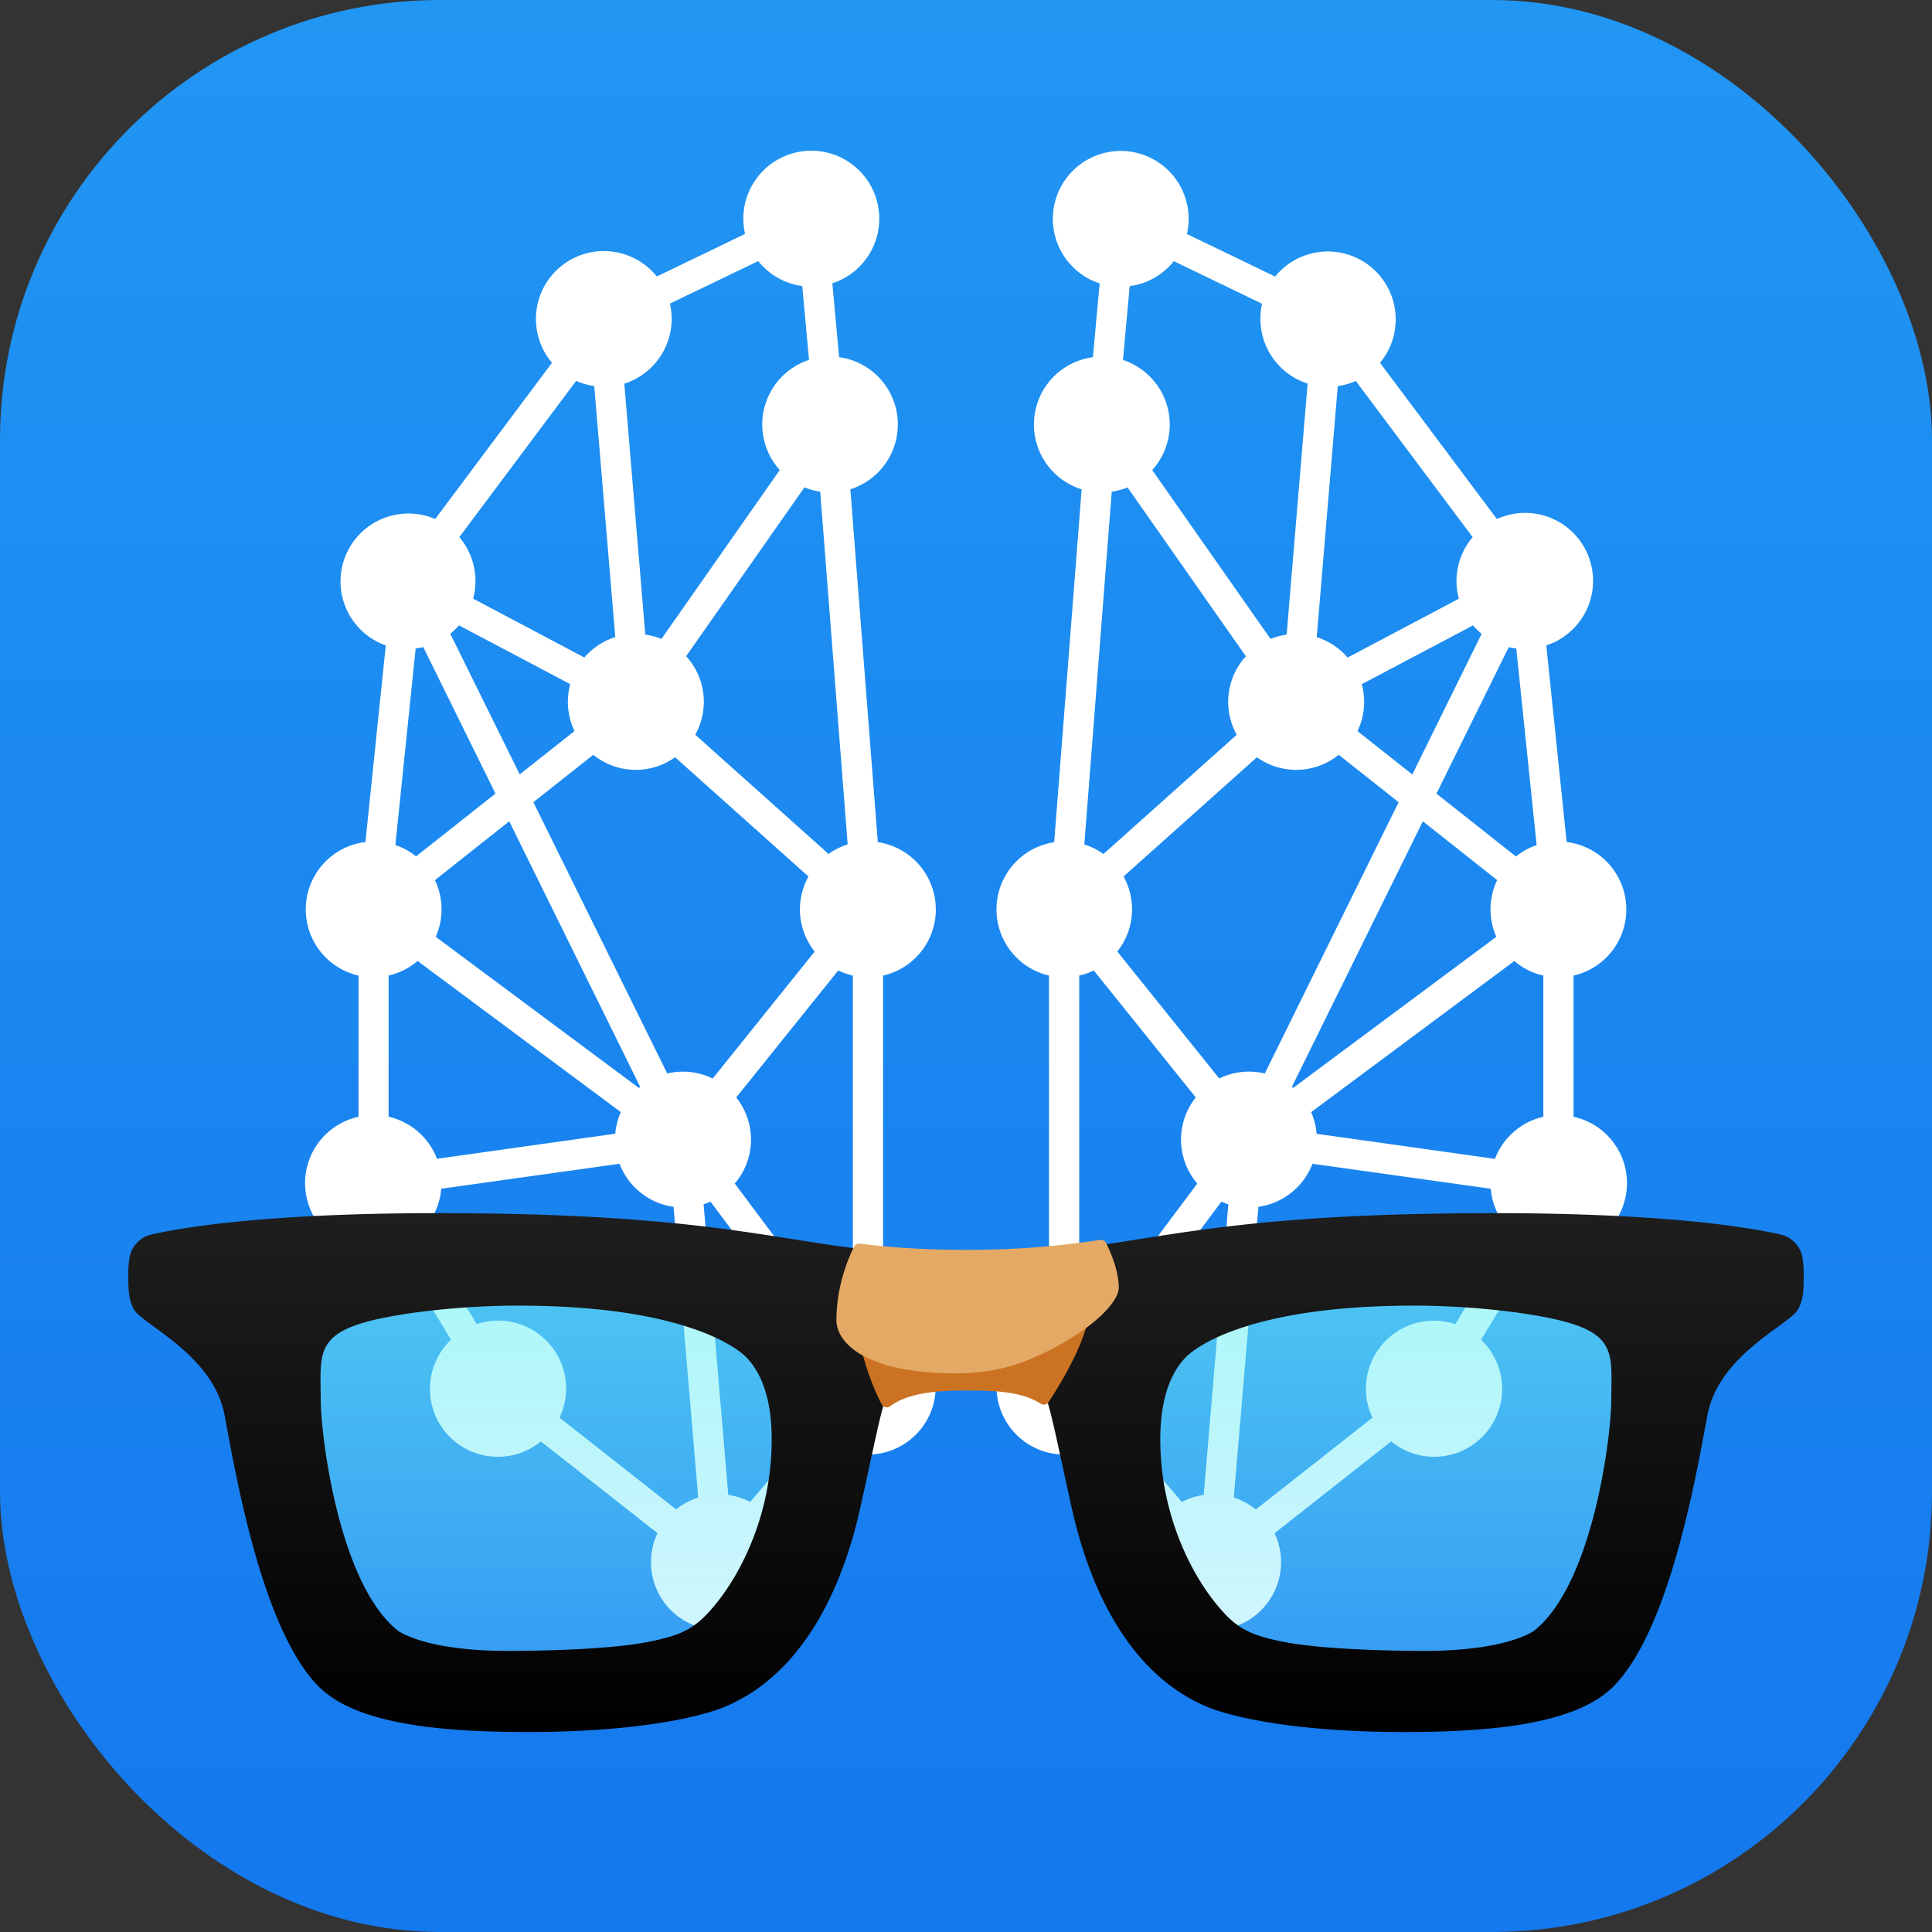 <svg xmlns="http://www.w3.org/2000/svg" viewBox="0 0 28 28" fill="none"><rect x="0" y="0" width="28" height="28" fill="#333333" stroke="none"/><rect width="28" height="28" fill="url(#a)" rx="6.376"/><path fill="#fff" fill-rule="evenodd" d="M22.367 16.185a.986.986 0 0 0-.701.61l-2.584-.363a.978.978 0 0 0-.08-.314l2.945-2.19a.98.98 0 0 0 .42.211zm-1.276 3.006a.984.984 0 0 0-1.2 1.355l-1.69 1.33a.982.982 0 0 0-.32-.173l.357-4.213a.985.985 0 0 0 .783-.624l2.584.362a.98.98 0 0 0 .297.624zm-3.646 2.475a.978.978 0 0 0-.317.102l-.918-1.08a.98.98 0 0 0-.038-1.228l1.53-2.045a.968.968 0 0 0 .1.039zm-1.623-2.468a.973.973 0 0 0-.181-.06v-4.999a.977.977 0 0 0 .211-.074l1.478 1.84a.98.98 0 0 0 .022 1.248zm.29-12.072a.976.976 0 0 0 .229-.062l1.715 2.447a.98.98 0 0 0-.132 1.138l-1.932 1.728a.98.98 0 0 0-.277-.138zm.26-2.979a.983.983 0 0 0 .64-.362l1.279.617a.986.986 0 0 0 .66 1.157l-.304 3.638a.976.976 0 0 0-.233.063l-1.715-2.447a.985.985 0 0 0-.424-1.596zm3.016 1.449a.974.974 0 0 0 .261-.075l1.694 2.264a.98.98 0 0 0-.2.892l-1.612.853a.985.985 0 0 0-.448-.296zm2.085 3.59-1.005 2.038-.794-.628a.98.98 0 0 0 .062-.68l1.612-.852c.038.044.08.085.125.122m-5.19 3.517 1.933-1.728a.98.98 0 0 0 1.186-.036l.868.687-1.94 3.932a.982.982 0 0 0-.66.072l-1.477-1.84a.98.98 0 0 0 .09-1.087m5.403.874-2.945 2.19-.018-.015 1.898-3.849 1.077.852a.981.981 0 0 0-.012.822m.18-4.198a.975.975 0 0 0 .109.02l.295 2.849a.98.98 0 0 0-.3.165l-1.152-.911zm.939 6.806v-2.046a.984.984 0 0 0-.1-1.936l-.295-2.849a.985.985 0 1 0-.716-1.832L20 5.258a.984.984 0 1 0-1.52-1.25l-1.278-.617a.984.984 0 1 0-1.265.716l-.098 1.07a.984.984 0 0 0-.163 1.915l-.398 5.114a.985.985 0 0 0-.075 1.933v4.999a.984.984 0 1 0 .674 1.833l.917 1.08a.984.984 0 1 0 1.678.169l1.69-1.33a.984.984 0 0 0 1.303-1.473l.81-1.338a.985.985 0 1 0 .53-1.894M12.36 19.138a.973.973 0 0 0-.181.06l-1.53-2.045a.98.98 0 0 0 .021-1.248l1.478-1.84a.984.984 0 0 0 .212.074zm-.57 1.55-.918 1.08a.98.98 0 0 0-.317-.102l-.358-4.213a.974.974 0 0 0 .1-.038l1.53 2.045a.98.98 0 0 0-.037 1.227M9.8 21.876l-1.691-1.33a.984.984 0 0 0-1.2-1.356l-.81-1.338a.98.98 0 0 0 .296-.624l2.584-.362c.125.33.423.574.783.624l.357 4.213a.983.983 0 0 0-.32.172m-4.167-5.691v-2.046a.98.98 0 0 0 .42-.211l2.945 2.19a.978.978 0 0 0-.08.314l-2.584.363a.986.986 0 0 0-.701-.61m.392-6.786a.976.976 0 0 0 .11-.02l1.047 2.123-1.151.91a.98.98 0 0 0-.3-.164zm.628-.335 1.612.852a.984.984 0 0 0 .062.68l-.794.628-1.006-2.038a.989.989 0 0 0 .126-.122M8.35 5.52c.082.036.17.062.262.075l.305 3.638a.985.985 0 0 0-.448.296l-1.612-.853a.985.985 0 0 0-.2-.892zm1.384-.9a.987.987 0 0 0-.025-.22l1.28-.616a.983.983 0 0 0 .638.362l.098 1.07a.985.985 0 0 0-.424 1.596L9.586 9.26a.977.977 0 0 0-.234-.063L9.048 5.56a.985.985 0 0 0 .686-.938M7.73 11.626l.868-.687a.98.98 0 0 0 1.186.036l1.933 1.728a.98.98 0 0 0 .09 1.088l-1.478 1.84a.98.98 0 0 0-.659-.073zm-1.427 1.13 1.077-.853 1.898 3.849a1.4 1.4 0 0 0-.019.015l-2.944-2.19a.98.98 0 0 0-.012-.822m5.584-5.63.398 5.113a.98.98 0 0 0-.277.138l-1.932-1.728a.98.98 0 0 0-.132-1.138l1.715-2.447c.072.03.149.05.228.062m1.675 6.054a.985.985 0 0 0-.84-.974l-.398-5.114a.985.985 0 0 0-.163-1.915l-.098-1.07a.985.985 0 1 0-1.265-.716l-1.279.617A.984.984 0 1 0 8 5.258L6.307 7.522a.984.984 0 1 0-.716 1.832l-.295 2.849a.984.984 0 0 0-.1 1.936v2.046a.985.985 0 1 0 .53 1.894l.81 1.338a.984.984 0 0 0 1.303 1.473l1.69 1.33a.984.984 0 1 0 1.678-.169l.918-1.08a.984.984 0 1 0 .673-1.833v-4.999a.984.984 0 0 0 .765-.96" clip-rule="evenodd"/><path fill="#78E0FF" fill-opacity=".32" fill-rule="evenodd" d="M7.492 24.145c-1.338 0-1.771-.267-1.872-.348-.897-.727-1.19-2.856-1.19-3.508 0-.327.028-.795.27-1.083.045-.054.26-.24 1.134-.377a11.32 11.32 0 0 1 1.658-.126c2.582 0 3.361.689 3.491.827.278.295.42.744.42 1.333 0 .876-.282 1.564-.517 1.987-.288.517-.634.859-.85.968-.359.183-1.476.326-2.544.326" clip-rule="evenodd" style="mix-blend-mode:overlay"/><path fill="url(#b)" fill-opacity=".4" fill-rule="evenodd" d="M7.492 24.145c-1.338 0-1.771-.267-1.872-.348-.897-.727-1.19-2.856-1.19-3.508 0-.327.028-.795.27-1.083.045-.054.26-.24 1.134-.377a11.32 11.32 0 0 1 1.658-.126c2.582 0 3.361.689 3.491.827.278.295.42.744.42 1.333 0 .876-.282 1.564-.517 1.987-.288.517-.634.859-.85.968-.359.183-1.476.326-2.544.326" clip-rule="evenodd"/><path fill="#78E0FF" fill-opacity=".32" fill-rule="evenodd" d="M20.508 24.145c1.338 0 1.771-.267 1.872-.348.897-.727 1.19-2.856 1.19-3.508 0-.327-.028-.795-.27-1.083-.045-.054-.26-.24-1.134-.377a11.318 11.318 0 0 0-1.658-.126c-2.582 0-3.361.689-3.491.827-.278.295-.42.744-.42 1.333 0 .876.281 1.564.517 1.987.288.517.634.859.85.968.359.183 1.476.326 2.544.326" clip-rule="evenodd" style="mix-blend-mode:overlay"/><path fill="url(#c)" fill-opacity=".4" fill-rule="evenodd" d="M20.508 24.145c1.338 0 1.771-.267 1.872-.348.897-.727 1.19-2.856 1.19-3.508 0-.327-.028-.795-.27-1.083-.045-.054-.26-.24-1.134-.377a11.318 11.318 0 0 0-1.658-.126c-2.582 0-3.361.689-3.491.827-.278.295-.42.744-.42 1.333 0 .876.281 1.564.517 1.987.288.517.634.859.85.968.359.183 1.476.326 2.544.326" clip-rule="evenodd"/><path fill="url(#d)" fill-rule="evenodd" d="M23.352 20.29c-.002.537-.266 2.654-1.11 3.337-.038.03-.435.299-1.598.299-.683 0-1.53-.035-1.998-.123-.536-.1-.728-.206-1-.534-.39-.466-.83-1.334-.83-2.406 0-.532.121-.93.36-1.183.05-.054.256-.244.772-.421.65-.224 1.51-.337 2.56-.337.523 0 1.124.046 1.61.12 1.35.208 1.236.495 1.234 1.247m-12.997 2.98c-.273.328-.464.434-1 .534-.468.088-1.316.123-2 .123-1.161 0-1.56-.269-1.597-.3-.844-.682-1.107-2.799-1.11-3.337-.002-.752-.115-1.039 1.235-1.247.485-.074 1.087-.12 1.61-.12 1.05 0 1.91.113 2.559.337.516.177.722.367.772.42.239.254.36.652.36 1.184 0 1.072-.44 1.94-.83 2.407m15.771-5.03a.419.419 0 0 0-.324-.35c-.48-.108-1.704-.308-4.145-.308-4.758 0-5.168.608-7.656.608-2.488 0-2.898-.608-7.656-.608-2.441 0-3.664.2-4.145.308a.419.419 0 0 0-.324.35c-.01.064-.016.137-.016.217 0 .242.005.378.082.52.121.22 1.149.656 1.313 1.53.164.876.547 3.118 1.367 3.938.547.547 1.777.657 3.035.657 1.538 0 2.536-.212 2.926-.4.3-.143 1.398-.665 1.887-2.854.369-1.655.341-1.79.712-2.058.262-.188.655-.24.819-.24.164 0 .557.052.819.24.37.267.343.403.712 2.058.489 2.19 1.586 2.71 1.887 2.855.39.187 1.388.399 2.926.399 1.258 0 2.488-.11 3.035-.657.82-.82 1.203-3.062 1.367-3.937.164-.875 1.192-1.311 1.313-1.531.077-.142.082-.278.082-.52 0-.08-.007-.154-.016-.218" clip-rule="evenodd"/><path fill="#CC7323" fill-rule="evenodd" d="M15.811 18.83c0 .458-.338 1.069-.614 1.49a.081.081 0 0 1-.111.025c-.275-.175-.641-.193-1.086-.193-.439 0-.84.036-1.1.229a.082.082 0 0 1-.121-.027c-.25-.473-.355-1.055-.355-1.055v-.469z" clip-rule="evenodd"/><path fill="#E4AA65" fill-rule="evenodd" d="M16.214 18.662c0 .148-.188.374-.475.585a2.844 2.844 0 0 1-.23.153 3.758 3.758 0 0 1-.743.36c-.257.086-.55.143-.9.143-.294 0-.542-.021-.75-.058a1.97 1.97 0 0 1-.609-.198c-.286-.157-.385-.359-.385-.515 0-.254.048-.626.242-1.037l.012-.025a.082.082 0 0 1 .084-.046c.452.055.935.09 1.54.09.789 0 1.368-.06 1.945-.144a.082.082 0 0 1 .085.044l.012.024c.077.161.172.405.172.624" clip-rule="evenodd"/><defs><linearGradient id="a" x1="0" x2="0" y1="0" y2="28" gradientUnits="userSpaceOnUse"><stop stop-color="#2196F3"/><stop offset="1" stop-color="#1478EE"/></linearGradient><linearGradient id="b" x1="4.43" x2="4.43" y1="18.703" y2="24.145" gradientUnits="userSpaceOnUse"><stop stop-color="#70FAEE"/><stop offset="1" stop-color="#70FAEE" stop-opacity=".01"/></linearGradient><linearGradient id="c" x1="16.598" x2="16.598" y1="18.703" y2="24.145" gradientUnits="userSpaceOnUse"><stop stop-color="#70FAEE"/><stop offset="1" stop-color="#70FAEE" stop-opacity=".01"/></linearGradient><linearGradient id="d" x1="1.859" x2="1.859" y1="17.582" y2="25.102" gradientUnits="userSpaceOnUse"><stop stop-color="#1E1E1E"/><stop offset="1"/></linearGradient></defs></svg>